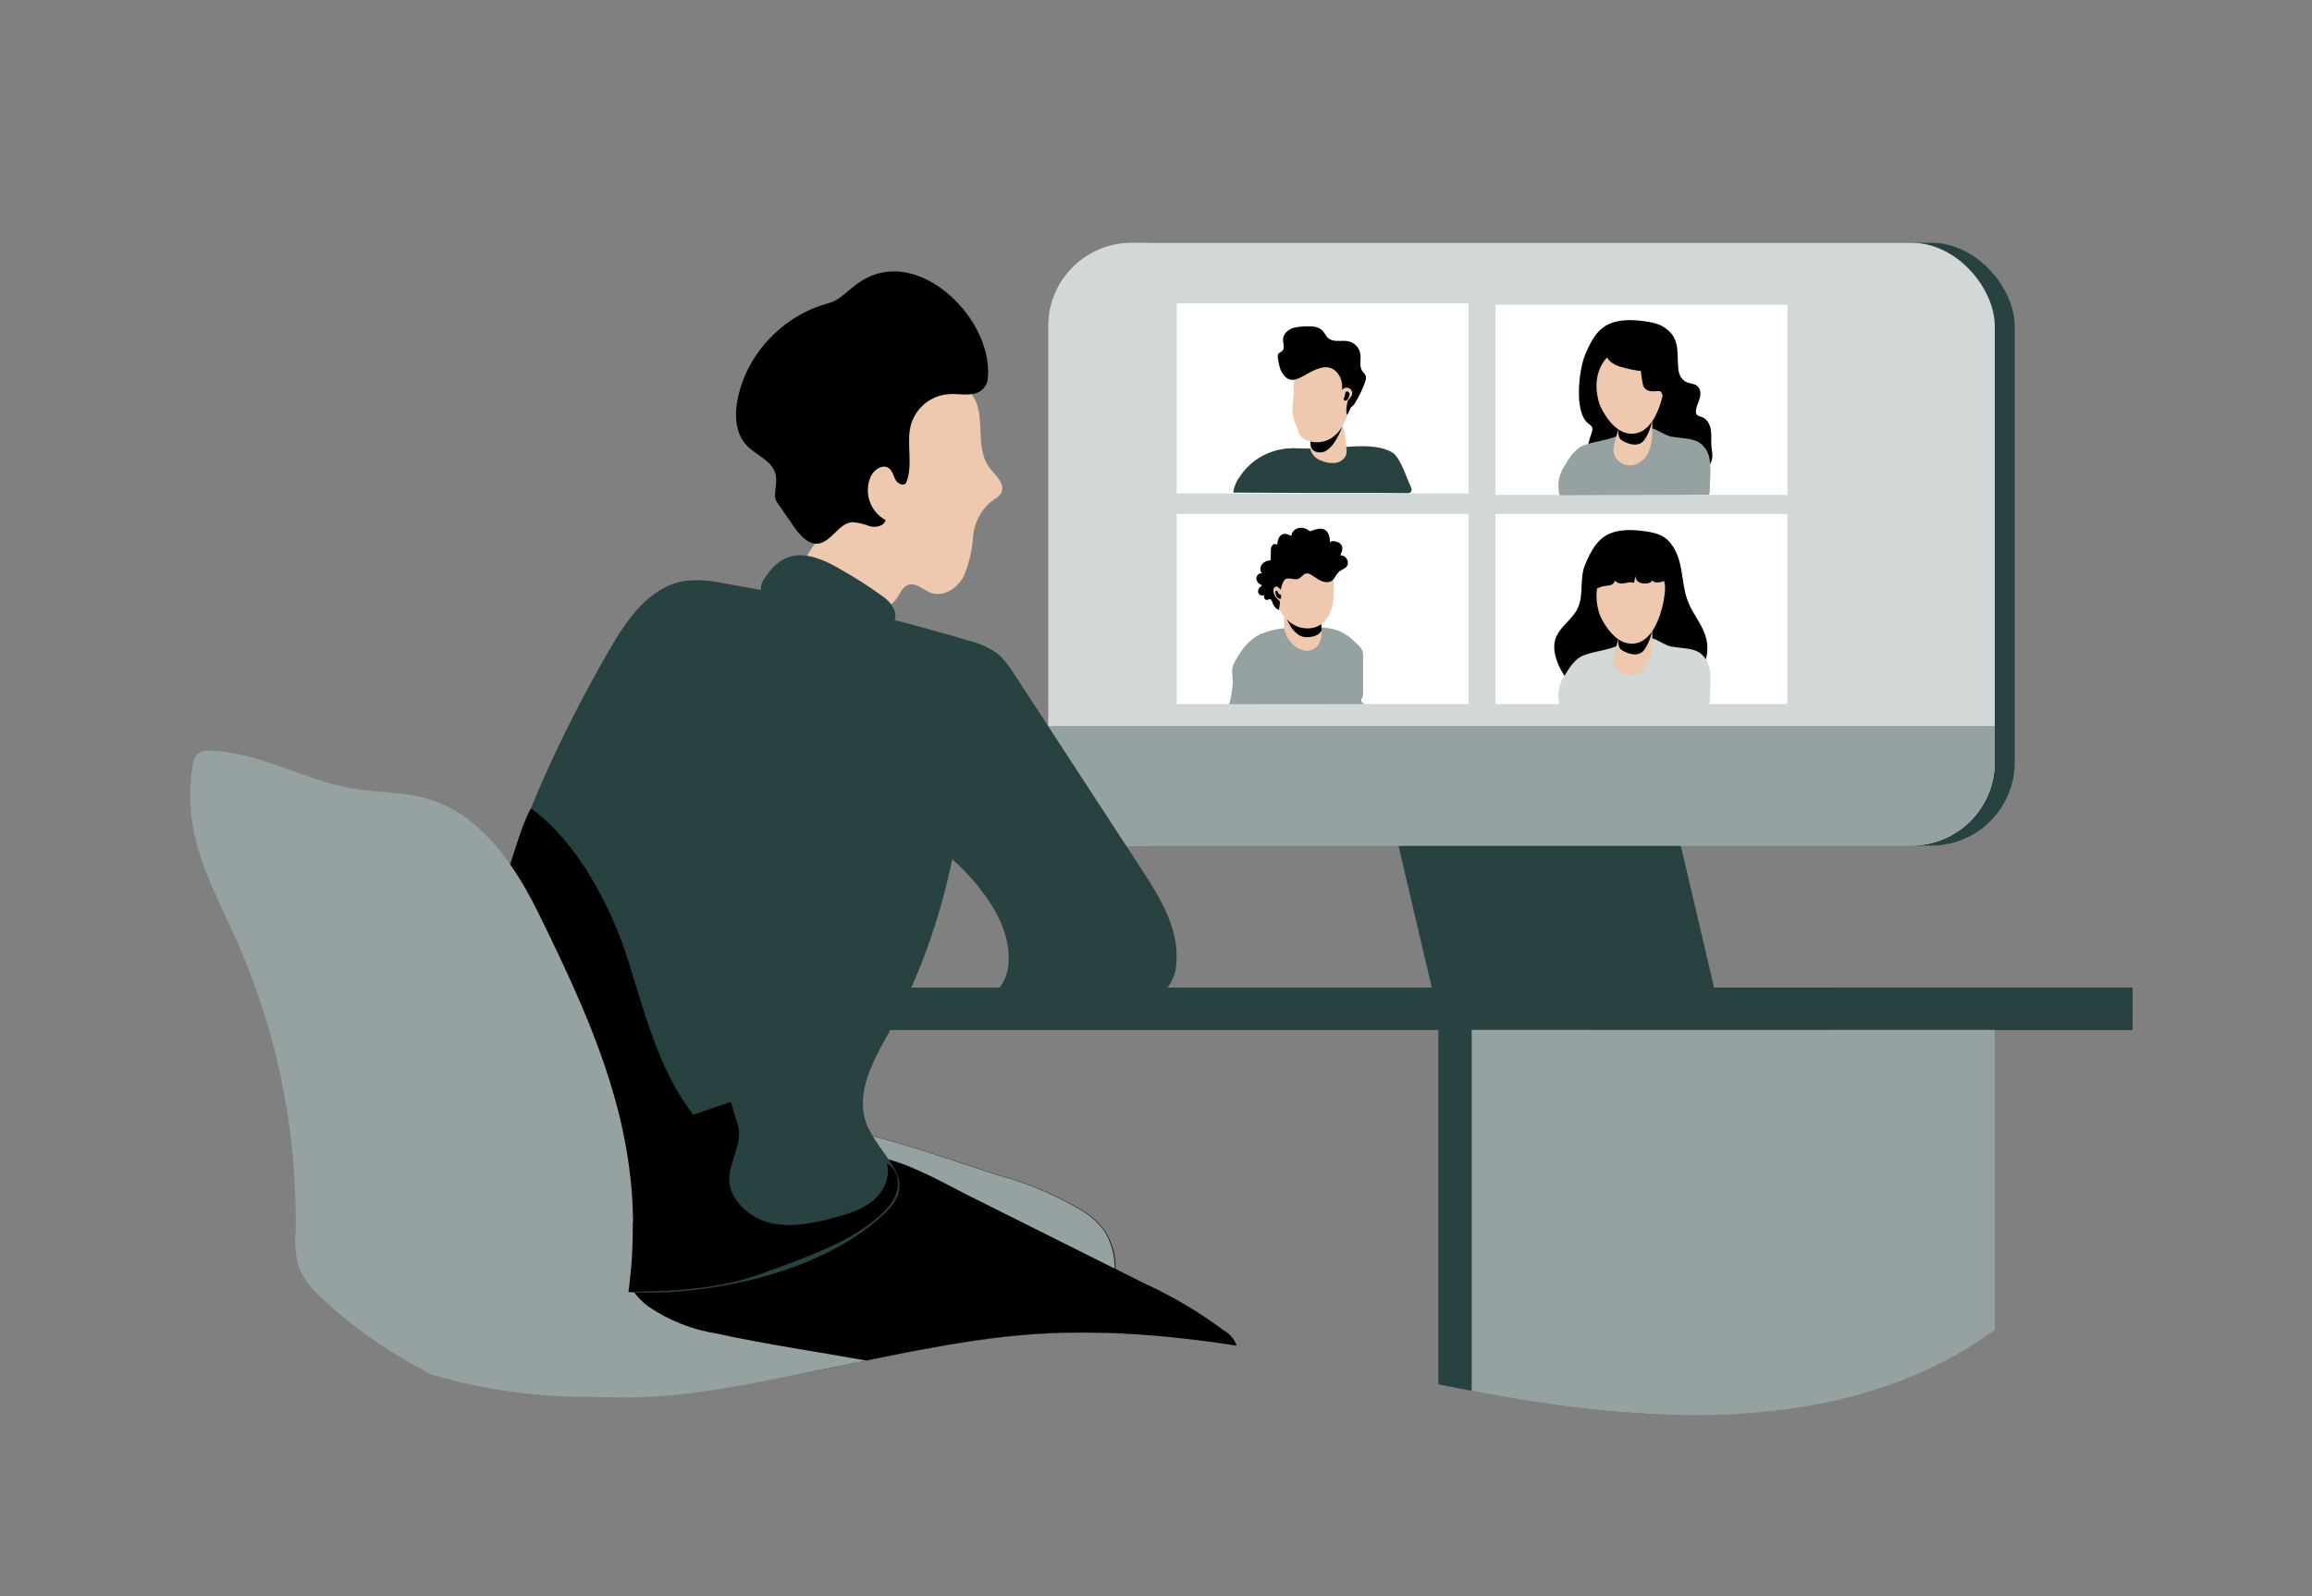 <?xml version="1.0" encoding="UTF-8"?>
<svg id="_レイヤー_2" data-name="レイヤー 2" xmlns="http://www.w3.org/2000/svg" width="180.82" height="124.84" viewBox="0 0 180.82 124.84">
  <rect x="0" y="0" width="180.82" height="124.84" fill="#808080" stroke="none"/>
  <defs>
    <style>
      .cls-1 {
        fill: none;
      }

      .cls-1, .cls-2, .cls-3, .cls-4, .cls-5, .cls-6, .cls-7 {
        stroke-width: 0px;
      }

      .cls-2 {
        fill: #96a2a2;
      }

      .cls-3 {
        fill: #eec8af;
      }

      .cls-4 {
        fill: #d2d7d7;
      }

      .cls-5 {
        fill: #000;
      }

      .cls-6 {
        fill: #284141;
      }

      .cls-7 {
        fill: #fff;
      }
    </style>
  </defs>
  <g id="design">
    <g>
      <rect class="cls-1" x=".82" y="4.84" width="180" height="120"/>
      <g>
        <g id="desk_video-call-2-48" data-name="desk video-call-2-48">
          <path class="cls-6" d="M143.21,77.25v3.32H24.04c-.21-1.11-.4-2.22-.59-3.32h119.76,0Z"/>
          <path class="cls-6" d="M153.39,80.56v23.46c-.65.47-1.31.92-1.99,1.34-6.08,3.73-13.09,5.17-20.27,5.32-4.5-.1-9.03-.65-13.41-1.41-.87-.15-1.74-.31-2.61-.48-.87-.16-1.75-.34-2.62-.51v-27.72h40.91,0Z"/>
          <rect class="cls-6" x="124.19" y="77.25" width="42.6" height="3.32"/>
          <path class="cls-2" d="M156.01,80.56v23.46c-.65.47-1.31.92-1.99,1.34-10.61,6.51-24.05,6.05-36.31,3.91-.87-.15-1.74-.31-2.61-.48v-28.23h40.91,0Z"/>
        </g>
        <g id="monitor_video-call-2-48" data-name="monitor video-call-2-48">
          <polygon class="cls-6" points="134.06 77.25 113.11 77.25 109.3 61.02 130.25 61.02 134.06 77.25"/>
          <polygon class="cls-6" points="132.93 77.25 111.98 77.25 108.17 61.02 129.12 61.02 132.93 77.25"/>
          <rect class="cls-6" x="83.54" y="18.99" width="74.03" height="47.15" rx="6.52" ry="6.52"/>
          <rect class="cls-4" x="81.98" y="18.99" width="74.03" height="47.15" rx="6.52" ry="6.52"/>
          <path class="cls-2" d="M156.01,56.78v2.83c0,3.6-2.92,6.52-6.52,6.52h-60.99c-3.6,0-6.52-2.92-6.52-6.52v-2.83h74.03Z"/>
        </g>
        <g id="_character_5_video-call-2-48" data-name=" character 5 video-call-2-48">
          <rect class="cls-7" x="92.03" y="23.73" width="22.83" height="14.87"/>
          <path class="cls-6" d="M96.9,37.39c.91-1.5,2.59-2.37,4.34-2.33.6.01,1.22.04,1.81.04,1.73,0,4.34-.6,5.84.29.62.36,1.13,2.02,1.44,2.67.06.13.11.3.02.41s-.22.11-.35.1c-3.07-.03-6.14,0-9.22-.02-.69,0-4.32-.02-4.32-.02.01-.34.17-.74.42-1.14h0Z"/>
          <path class="cls-3" d="M102.94,35.82c.14.11.3.19.47.24.34.14.71.19,1.08.14.36-.07.7-.31.8-.66.04-.19.04-.37,0-.56l-.07-.67c-.03-.33-.08-.67-.24-.95-.31-.47-.9-.66-1.43-.45-.33.16-.59.44-.74.78-.35.74-.61,1.53.12,2.13h0Z"/>
          <path class="cls-5" d="M104.98,33.37s-.7,2.02-1.71,2.02-.75-.98-.75-.98l2.47-1.04h0Z"/>
          <path class="cls-3" d="M101.12,32.56c.09.35.25.67.37,1.02.04.16.1.31.19.46.15.2.35.35.59.43.51.19,1.08.16,1.57-.05.68-.3,1.16-.94,1.42-1.63.25-.7.7-1.39.72-2.13,0-.32-.38-.7-.49-1-.12-.32-.36-.59-.61-.83-.21-.23-.46-.42-.72-.57-.67-.33-1.49-.14-2.12.25-.21.12-.4.29-.55.48-.36.5-.31,1.1-.31,1.68,0,.65-.21,1.25-.04,1.91h0Z"/>
          <path class="cls-5" d="M100.27,29.17c-.2-.35-.26-.76-.33-1.16-.02-.1-.02-.2.01-.29.07-.13.23-.17.34-.28.22-.23.04-.6.06-.91.01-.36.31-.67.64-.82.33-.14.71-.16,1.07-.18.48-.02,1.02-.02,1.36.32.19.19.28.45.48.61.42.35,1.06.12,1.59.24.46.12.82.49.9.97.08.46-.11.98.16,1.36.09.12.21.22.26.35.04.16.02.32-.04.47-.2.6-.48,1.17-.82,1.71-.06.11-.15.2-.25.26-.11.05-.3.71-.36.6-.1-.13,0-.99.1-1.12.1-.13.23-.24.29-.39.08-.23-.03-.48-.26-.56-.19-.07-.41,0-.52.17.12-.74-.28-1.61-1.01-1.77-.43-.09-.87.08-1.27.26-.84.39-1.75,1.29-2.4.12h0Z"/>
          <path class="cls-5" d="M105.24,30.68s.04-.06.07-.07c.04,0,.08.01.11.03.06.03.11.08.13.14,0,.05,0,.1-.01.14-.02.1-.06.19-.11.27-.05.09-.14.15-.24.16-.04,0-.11-.11-.11-.15s.04-.07.06-.11c.07-.13.03-.3.1-.43h0Z"/>
        </g>
        <g id="_character_4_video-call-2-48" data-name=" character 4 video-call-2-48">
          <rect class="cls-7" x="116.96" y="40.2" width="22.83" height="14.87"/>
          <path class="cls-5" d="M126.01,41.69c.83-.3,1.74-.26,2.62-.14.49.07.99.16,1.42.41.8.48,1.2,1.42,1.39,2.34s.23,1.87.57,2.74c.39,1.01,1.17,1.85,1.43,2.9.42,1.7-.61,3.41-2.31,3.83-.26.06-.52.1-.78.09-.67,0-1.33-.22-2-.22-1.39,0-2.72.95-4.08.67-1.12-.23-1.91-1.24-2.37-2.28-.28-.65-.47-1.38-.25-2.06.3-.92,1.27-1.46,1.71-2.33.55-1.09.14-2.37.61-3.47.43-1.01.94-2.08,2.05-2.48Z"/>
          <path class="cls-4" d="M130.8,50.58c.75.15,1.59.08,2.19.52.37.29.61.69.7,1.15.08.45.1.9.07,1.35l-.05,1.34s-.01.1-.04.14c-.04.03-.1.05-.15.04l-11.54.04c-.21-.74-.1-1.52.3-2.17.33-.55.64-1.1,1.16-1.5.7-.53,2.34-.58,3.11-1.01.2-.11.02-.27.24-.33.22-.06.13-.33.35-.33.63,0,1.42-.08,2.03.09.58.16,1.02.57,1.64.69h0Z"/>
          <path class="cls-3" d="M126.29,50.97c-.06.19-.1.37-.11.57,0,.45.23.86.61,1.09.38.22.85.24,1.26.06.44-.22.78-.6.94-1.06.16-.46.24-.94.23-1.43.02-.65-.02-1.29-.11-1.93.03-.22-.12-.42-.34-.45-.03,0-.05,0-.09,0-.8-.07-1.52.27-1.85,1.04-.08.23-.13.48-.16.72-.1.46-.25.92-.38,1.38h0Z"/>
          <path class="cls-5" d="M126.57,49.99s-.07.59.2.81c.27.22,1.33.74,1.84.01.32-.47.53-1.01.6-1.57l-2.64.75h0Z"/>
          <path class="cls-3" d="M125.11,48.05c.14.43.95,1.96,2.07,2.24,2.42.6,3.15-3.66,3.03-4.55-.09-.65-.62-1.52-1.11-1.95-.58-.52-1.48-.55-2.2-.25-1.9.81-2.4,2.66-1.8,4.51h0Z"/>
          <path class="cls-5" d="M124.33,45.67c.04.19.19.33.38.37.2.03.38-.1.58-.16.23-.07.49-.04.71-.13.23-.09.41-.37.27-.57-.07.3.32.49.63.46s.61-.16.9-.05l.11-.59c-.03.25.12.49.36.58.23.08.49.09.72.01.11-.03.24-.11.2-.21.24.3.71.17,1.07.02.05-.02.11-.05.14-.1.02-.06.02-.13,0-.19-.15-.57-.31-1.15-.61-1.66s-.79-.94-1.37-1.04c-.34-.04-.68-.02-1.01.05-.88.14-1.68.59-2.26,1.27-.43.46-.99,1.28-.81,1.92h0Z"/>
        </g>
        <g id="_character_3_video-call-2-48" data-name=" character 3 video-call-2-48">
          <rect class="cls-7" x="116.96" y="23.84" width="22.83" height="14.87"/>
          <path class="cls-5" d="M126.01,25.27c.83-.3,1.74-.26,2.62-.14.49.07.99.16,1.42.41,1.41.83,1.08,2.03,1.21,3.33.04.43.27.87.66,1.03.27.11.59.1.82.29.25.21.29.59.21.91s-.24.61-.3.94c-.02.13-.03.27.04.37.1.14.3.17.46.23.39.16.6.6.66,1.02.06.42,0,.84.04,1.27.02.27.09.53.07.8-.05.82-.87,1.42-1.69,1.52-.81.1-1.62-.17-2.4-.43s-1.6-.52-2.41-.39c-.88.14-1.8.71-2.58.28-.45-.25-.68-.79-.69-1.31s.15-1.02.32-1.51c.05-.16.11-.33.04-.48-.06-.13-.19-.2-.3-.29-1.13-.88-.72-4.23-.24-5.37.43-1.01.94-2.08,2.05-2.48h0Z"/>
          <path class="cls-2" d="M130.8,34.16c.75.15,1.59.08,2.19.52.37.29.61.69.7,1.15.08.45.1.9.07,1.35l-.05,1.34s-.01.1-.04.14c-.04.03-.1.05-.15.04l-11.54.04c-.21-.74-.1-1.52.3-2.17.33-.55.64-1.1,1.16-1.5.7-.53,2.34-.58,3.11-1.01.2-.11.02-.27.24-.33s.13-.33.35-.33c.63,0,1.42-.08,2.03.09.58.16,1.02.57,1.64.69h0Z"/>
          <path class="cls-3" d="M126.29,34.56c-.06.19-.1.37-.11.57,0,.45.23.86.61,1.09.38.22.85.24,1.26.06.44-.22.78-.6.94-1.06.16-.46.24-.94.23-1.43.02-.65-.02-1.29-.11-1.93.03-.22-.12-.42-.34-.45-.03,0-.05,0-.09,0-.8-.07-1.52.27-1.85,1.04-.08.23-.13.48-.16.72-.1.46-.25.92-.38,1.38h0Z"/>
          <path class="cls-5" d="M126.57,33.58s-.07.59.2.81c.27.22,1.33.74,1.84.01.32-.47.53-1.01.6-1.57l-2.64.75h0Z"/>
          <path class="cls-3" d="M125.11,31.63c.14.43.95,1.96,2.07,2.24,2.42.6,3.15-3.66,3.03-4.55-.09-.65-.62-1.52-1.11-1.95-.58-.52-1.48-.55-2.2-.25-1.9.81-2.4,2.66-1.8,4.51h0Z"/>
          <path class="cls-5" d="M126.79,28.7c.5.15,1.02.26,1.54.32.03.31.08.61.13.91.02.12.05.25.11.36.1.16.29.26.48.3.19.03.39.02.58,0,.09-.01.18-.01.25.04.04.03.06.08.08.13.11.27.23.54.34.8.03.03.09,0,.1-.05s0-.09,0-.13c-.05-.32.16-.61.29-.9.33-.75.11-1.62-.17-2.39-.13-.35-.27-.71-.5-1.01-.51-.66-1.36-.95-2.19-1.04-.41-.04-.84-.05-1.22.11-.55.22-.99.82-1.01,1.42-.02.63.68.99,1.18,1.14h0Z"/>
        </g>
        <g id="_character_2_video-call-2-48" data-name=" character 2 video-call-2-48">
          <rect class="cls-7" x="92.03" y="40.2" width="22.83" height="14.87"/>
          <path class="cls-2" d="M98.66,49.58c.9-.42,2.01-.48,3.06-.52,1.14-.04,2.36-.06,3.3.43.47.25.83.6,1.18.95.13.11.23.24.32.39.09.18.09.39.09.58v2.7c0,.18,0,.36-.1.52-.25.46.62.45-.02.45-2.87,0-10.41.01-10.41.01.16-.01.34-1.54.34-1.7-.01-.54-.17-.99.09-1.5.45-.89,1.06-1.82,2.15-2.33h0Z"/>
          <path class="cls-3" d="M101.27,50.54c.32.24.74.42,1.14.35.55-.1.86-.6.93-1.09s-.04-.99-.02-1.48c.02-.31.09-.62,0-.92-.13-.46-.62-.82-1.15-.88-.52-.06-1.03.13-1.38.5-.48.54-.34,1.18-.36,1.82-.02.62.28,1.26.83,1.69h0Z"/>
          <path class="cls-5" d="M100.57,48.26s.55,1.58,1.59,1.58,1.2-.53,1.2-.53l-.04-.85-2.74-.2h0Z"/>
          <path class="cls-3" d="M104.33,46.37c-.03.46-.08.93-.23,1.37s-.41.85-.8,1.11c-.54.36-1.26.39-1.87.14-.6-.25-1.07-.76-1.37-1.33-.31-.58-.49-1.21-.56-1.85-.04-.48.04-1.02.26-1.45.24-.46.7-.77,1.2-.93s1.02-.17,1.54-.15c.42.01.86.04,1.23.24.43.22.69.62.62,1.1-.09.57,0,1.19-.03,1.77h0Z"/>
          <path class="cls-5" d="M100.2,46.14c-.13-.07-.21-.25-.36-.26-.1,0-.18.05-.22.14s-.04.18-.02.27c.04.22.15.41.31.56.07.06.15.12.18.2.02.07.02.13,0,.2l-.06.46c-.23-.08-.41-.29-.49-.52-.04-.1-.08-.29-.21-.32s-.22.14-.37.02c-.11-.08-.14-.25-.07-.37-.15.16-.45.02-.49-.2s.12-.42.32-.53c-.23-.08-.44-.27-.46-.51s.21-.49.44-.43c-.18-.19-.16-.51,0-.71s.43-.31.68-.31c0-.23.01-.47.01-.7,0-.16.01-.32.1-.45s.3-.18.4-.06c.03-.33.11-.71.42-.83.23-.08.47.02.69.13.01-.29.25-.54.53-.61s.58,0,.82.18c.03.02.07.05.1.05.05.01.1,0,.14-.03.35-.13.76-.25,1.06-.05.31.21.36.64.38,1.01.01-.15.23-.16.38-.13.16.04.34.09.45.22.21.23.11.6-.04.87.29,0,.57.24.59.53.05.52-.47.53-.74.81-.19.19-.27.47-.48.64-.24.18-.58.15-.86.03s-.51-.32-.77-.47c-.13-.08-.27-.14-.42-.11-.21.04-.33.27-.51.37-.16.1-.37.09-.56.05-.22-.04-.48-.09-.64.12-.14.19-.21.5-.26.73h-.01Z"/>
          <path class="cls-5" d="M99.97,46.37s-.03-.08-.05-.11c-.02-.04-.06-.06-.1-.06-.04.01-.07.04-.08.09,0,.04,0,.08.01.12.02.08.05.16.09.23.02.05.05.09.1.13.05.03.1.05.16.07.02,0,.04,0,.06,0,.01-.01.02-.02.02-.04.02-.07.04-.22-.01-.28-.03-.03-.07-.02-.1-.03-.05-.02-.08-.05-.1-.1h0Z"/>
        </g>
        <g id="_character_1_video-call-2-48" data-name=" character 1 video-call-2-48">
          <path class="cls-5" d="M87.27,99.28c.05,1.75-.31,3.4-.96,4.98-.03,0-.07,0-.1,0-1.8-.05-3.61-.02-5.42.11-3.01.21-5.99.69-8.96,1.25-1.37.25-2.73.54-4.09.81-1.3.27-2.6.54-3.91.79-2.48.48-4.86.9-7.16,1.23-2.95-1.25-5.62-3.16-7.8-5.61-.23-.26-.46-.53-.68-.8-.28-.35-.55-.72-.8-1.11-.73-1.12-1.29-2.35-1.43-3.63-.06-.53-.04-1.06.05-1.59.35-1.81,1.67-3.26,3.16-4.37.16-.12.32-.24.49-.35,3.68-2.52,7.45-3.36,11.24-3.27.33.01.67.03,1,.05,2.1.13,4.21.54,6.33,1.08,3.28.84,6.56,2.02,9.81,3.05,2.4.64,4.7,1.62,6.82,2.91.61.39,1.14.89,1.56,1.48.56.9.85,1.93.83,2.99h0Z"/>
          <path class="cls-2" d="M86.22,104.26c-1.8-.05-3.61-.02-5.42.11-3.01.21-5.99.69-8.96,1.25-1.37.25-2.73.54-4.09.81-1.3.27-2.6.54-3.91.79-6.99,1.36-13.44,2.92-20.63,1.58-.42-.08-.86-.17-1.2-.42-.46-.33-.7-.89-.87-1.44-1.01-3.12-.73-6.63.75-9.55,1.76-3.46,4.53-4.83,7.79-6.47,3.75-1.9,6.91-3.33,11.24-3.21.33.01.67.03,1,.05,2.11.15,4.23.56,6.35,1.11,3.25.84,6.49,2,9.71,3.03,2.4.64,4.7,1.62,6.82,2.91.61.39,1.14.89,1.57,1.48.54.88.83,1.91.82,2.94h0c.05,1.77-.31,3.43-.97,5.02h0Z"/>
          <path class="cls-5" d="M96.74,105.26c-3.47-.54-6.94-.91-10.42-1.01-.03,0-.07,0-.1,0-1.8-.05-3.61-.02-5.42.11-3.01.21-5.99.69-8.96,1.25-1.37.25-2.73.54-4.09.81-3.9-.7-7.83-1.26-11.7-2.11-1.92-.3-3.75-1.03-5.37-2.13-.41-.31-.77-.69-1.09-1.1-.14-.19-.27-.38-.39-.58-.48-.82-.75-1.75-.68-2.68.01-.25.06-.49.13-.74.21-.54.48-1.05.82-1.51.53-.71,1.2-1.32,1.98-1.77,1.95-1.41,4.25-2.26,6.65-2.45,1.61-.09,3.21.23,4.82.15,1.43-.08,2.42-.87,3.7-1.06.91-.14,1.89-.01,2.88.25,2.18.6,4.43,1.91,6.14,2.77l11.52,5.76.09.04,2.3,1.15c2.18,1,4.24,2.22,6.15,3.65.49.26.83.69,1.01,1.17h0Z"/>
          <path class="cls-3" d="M75.64,30.46c-1.6-1.42-4.94-1.76-6.48-.19-1.12,1.15-1.2,2.95-1.48,4.55-.41,2.3-1.38,4.47-2.82,6.31-.78.99-1.71,1.92-2.04,3.13-.14.39-.14.81,0,1.21.23.41.58.75,1,.96.95.69,2.03,1.2,3.17,1.48,1.17.27,2.39-.15,3.14-1.09.26-.4.46-.93.92-1.08.6-.19,1.14.39,1.72.62.98.38,2.11-.33,2.59-1.26.42-.97.66-2.01.74-3.06.07-1.06.56-2.05,1.35-2.76.32-.24.72-.41.88-.78.28-.67-.44-1.28-.9-1.86-1.43-1.83,0-4.66-1.8-6.16h0Z"/>
          <path class="cls-5" d="M75.12,23.94c-2.01-2.29-5.07-3.61-7.69-2-.62.38-1.15.89-1.73,1.33-.48.37-.93.44-1.5.63-1.07.36-2.07.91-2.95,1.61-1.77,1.4-3.08,3.4-3.54,5.61-.26,1.23-.23,2.64.58,3.6.51.6,1.25.94,1.81,1.47.87.82.57,1.59.5,2.6.02.23.12.46.27.64l1.26,1.82c.44.62,1.02,1.28,1.76,1.28,1.1-.05,1.66-1.59,2.76-1.69.48.04.95.15,1.4.33.47.11,1.09-.02,1.21-.49-1.23-.67-1.73-2.18-1.14-3.45.26-.52.93-.95,1.4-.61.28.21.35.59.51.9.16.31.63.54.83.26.61-1.44-.04-3.17.41-4.65.42-1.3,1.59-2.22,2.96-2.3.58-.04,1.16.08,1.74,0,.59-.03,1.1-.44,1.26-1.02.28-1.97-.63-4.2-2.12-5.89Z"/>
          <path class="cls-6" d="M59.76,45.29c-.23.31-.31.71-.21,1.09.19.33.54.52.92.5,2.62.25,5.34.61,7.79,1.89.53.25,1.23.53,1.6,0,.21-.38.21-.86,0-1.24-.2-.35-.47-.65-.81-.87-1.06-.78-2.17-1.49-3.32-2.13-2.13-1.26-4.32-1.92-5.96.76h0Z"/>
          <path class="cls-6" d="M67.98,88.37c1.25,2.48,3.86,4,1.25,6.5-4.61,4.44-12.76,6.3-18.94,6.24-4.14-.04-8.42-.99-11.67-3.55-1-.72-1.78-1.7-2.25-2.83-.23-.75-.36-1.53-.37-2.32-.81-14.57,4.35-28.91,11.64-41.55,1.39-2.42,3.21-5.03,5.97-5.43.99-.1,1.99-.03,2.96.19,6.47,1.11,12.87,2.61,19.16,4.48.83.19,1.62.55,2.32,1.05.49.45.91.97,1.25,1.55l9.95,15.25c1.44,2.2,2.93,4.61,2.76,7.23,0,.77-.27,1.52-.74,2.13-.76.71-1.73,1.14-2.77,1.21-3.63.58-7.34.33-10.86-.74,1.96-1.51,1.35-4.64.05-6.76-.88-1.43-1.96-2.71-3.22-3.81-.84,4.12-2.2,8.12-4.06,11.89-1.4,2.84-4.01,6.14-2.44,9.27h0Z"/>
          <path class="cls-5" d="M39.62,68.87c.25-.95.99-3.97,1.9-5.63,3.6,2.57,6.24,7.58,7.58,11.8,1.33,4.22,2.42,8.66,5.12,12.16.98-.34,1.96-.68,2.94-1.02.18.62.36,1.24.55,1.85.43,1.46-.8,2.96-.67,4.43.13,1.47,1.61,2.77,3.01,3.15,1.69.46,3.49.09,5.18-.36,1.07-.29,2.16-.61,3.02-1.32.86-.7,1.42-1.87,1.1-2.93.74.37,1.01,1.34.81,2.14s-.79,1.44-1.4,1.99c-2.05,1.8-4.65,2.8-7.2,3.76-1.23.46-2.46.93-3.73,1.27-2.88.76-5.89.83-8.87.9-1.81.04-2.89-.24-3.69-2.03-1.14-2.55-1.23-5.43-1.5-8.22-.65-6.57-2.34-15.59-4.12-21.95h0Z"/>
          <path class="cls-2" d="M49.49,95.59c.01.79-.01,1.6-.05,2.42-.04.82-.12,1.65-.22,2.5-.02.19-.04.37-.07.56-.08.58-.16,1.17-.27,1.76,0,.02-.01.04-.01.07-.06.33-.12.66-.19,1,.28,1.83.04,3.68-.66,5.35h0c-1.67.05-3.31.03-4.93-.08-3.18-.21-6.3-.74-9.41-1.68-.01,0-.01,0-.02,0-3.12-1.66-6.06-3.6-8.6-6.06-.71-.61-1.28-1.37-1.66-2.22-.28-.92-.37-1.89-.28-2.85.09-5.35-.61-10.68-2.08-15.81-.32-1.12-.68-2.22-1.07-3.32-.44-1.24-.94-2.46-1.47-3.67-1.26-2.85-2.8-5.62-3.37-8.68-.32-1.67-.34-3.38-.05-5.06.01-.3.13-.59.32-.81.3-.23.67-.34,1.05-.29,3.85.11,7.34,2.32,11.15,2.96,1.95.33,3.98.24,5.87.81,2.7.79,4.77,2.75,6.41,5.1.86,1.22,1.6,2.54,2.24,3.85.99,2.01,1.91,3.93,2.74,5.79.5,1.12.97,2.22,1.4,3.32,1.42,3.59,2.45,7.07,2.94,10.72,0,.02.01.04.01.07.19,1.38.29,2.8.3,4.25h0Z"/>
        </g>
      </g>
    </g>
    <rect class="cls-1" width="175" height="118"/>
  </g>
</svg>